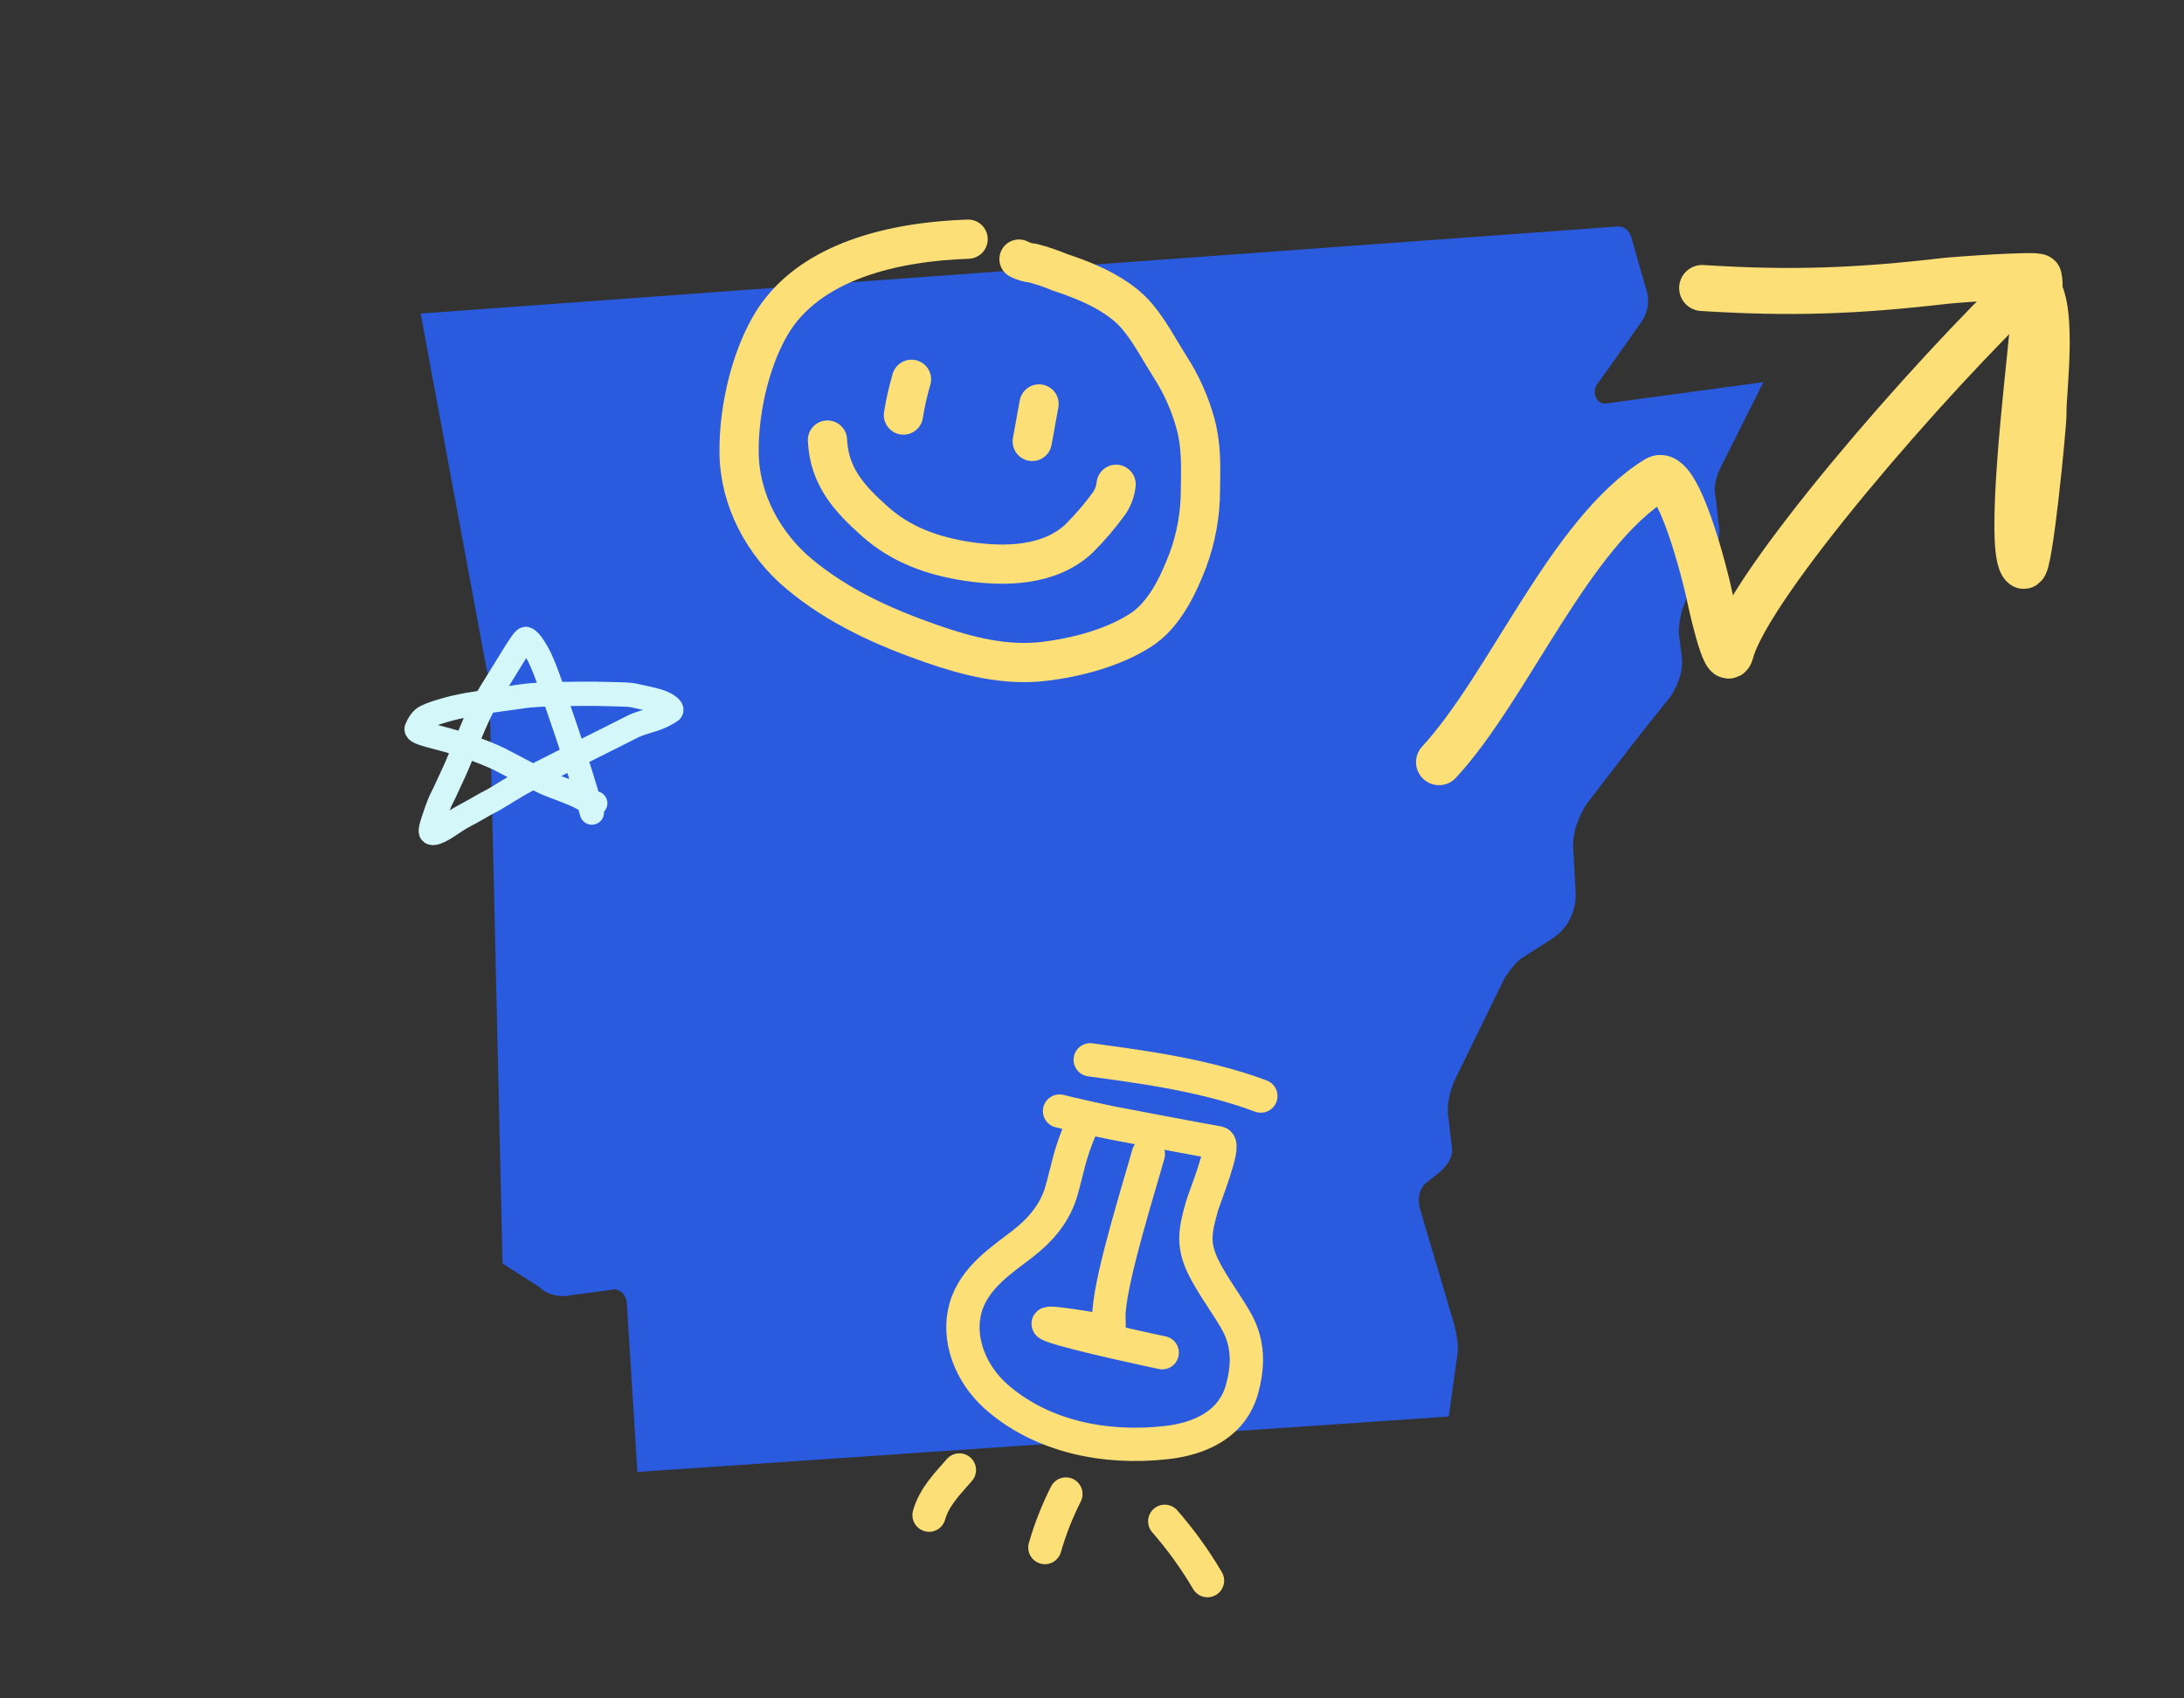 <svg width="540" height="420" viewBox="0 0 540 420" fill="none" xmlns="http://www.w3.org/2000/svg">
<rect x="0" y="0" width="540" height="420" fill="#333333" stroke="none"/>
<path d="M436 94.5L425.543 115.381C424.236 117.992 423.583 120.602 424.236 123.212L424.89 129.085C425.543 132.348 424.89 135.61 422.929 138.22L417.047 148.008C415.74 150.619 415.087 153.881 415.087 156.492L415.74 161.712C416.394 165.627 415.087 168.89 413.126 172.153L405.284 181.941L392.213 198.907C390.252 202.17 388.945 205.432 388.945 209.347L389.599 221.093C389.599 225.661 387.638 229.576 383.717 232.186L376.528 236.754C374.567 238.059 373.26 240.017 371.953 241.975L359.536 267.424C358.228 270.686 357.575 273.949 358.228 277.212L358.882 283.085C359.535 285.695 358.228 287.653 356.268 289.61L353 292.22C351.039 293.525 350.386 296.136 351.039 298.746L359.536 327.458C360.189 330.068 360.843 333.33 360.189 335.941L358.228 350.297L157.591 364L154.976 322.237C154.976 320.28 153.016 318.322 151.055 318.975L141.252 320.28C138.638 320.932 135.37 320.28 133.409 318.322L124.26 312.449L120.992 170.195C120.992 168.89 120.992 166.932 120.339 165.627L104 77.534L400.055 56C401.362 56 402.669 56.653 403.323 58.61L407.244 72.314C407.898 74.924 407.244 77.534 405.937 79.492L394.827 95.153C393.52 97.11 394.827 100.373 397.441 99.72L436 94.5Z" fill="#2A5ADE"/>
<path d="M239.367 59.146C221.834 59.732 199.748 64.211 190.337 80.745C185.264 89.622 182.635 101.865 182.74 111.889C182.83 123.511 188.729 134.53 197.558 141.914C207.226 149.988 218.526 155.079 230.341 159.201C239.199 162.288 248.561 164.679 258.046 163.565C266.048 162.621 275.175 160.242 281.998 155.859C287.813 152.131 291.272 144.89 293.662 138.643C295.727 133.114 296.791 127.264 296.806 121.365C296.888 115.615 297.116 110.441 295.599 104.802C294.213 99.732 292.048 94.907 289.182 90.5C286.583 86.404 284.344 82.048 281.228 78.309C276.661 72.844 268.736 69.513 262.101 67.352C259.933 66.437 257.701 65.679 255.424 65.084C254.21 64.977 253.029 64.632 251.95 64.069" stroke="#FCDF76" stroke-width="9.7" stroke-linecap="round"/>
<path d="M225.37 93.8C224.514 96.701 223.847 99.654 223.376 102.641" stroke="#FCDF76" stroke-width="9.7" stroke-linecap="round"/>
<path d="M256.907 99.89L255.223 109.162" stroke="#FCDF76" stroke-width="9.7" stroke-linecap="round"/>
<path d="M204.593 108.819C204.999 117.813 209.925 123.243 216.373 128.986C222.82 134.729 230.587 137.495 239.106 138.809C248.445 140.232 259.478 139.985 266.718 133.248C269.46 130.527 271.977 127.588 274.244 124.461C275.2 123.064 275.791 121.45 275.962 119.767" stroke="#FCDF76" stroke-width="9.7" stroke-linecap="round"/>
<path d="M355.803 188.477C373.115 169.757 388.045 131.749 409.64 118.462C415.041 115.139 421.983 144.02 422.481 146.447C422.876 148.374 426.693 166.058 427.936 161.32C432.29 144.724 476.945 93.272 501.757 69.752C508.736 71.402 505.068 97.073 505.264 102.188C505.352 104.482 501.782 141.133 500.307 139.902C496.209 136.485 501.727 91.475 502.258 84.874C502.586 80.798 505.028 72.488 504.095 68.529C503.903 67.714 483.525 69.167 481.001 69.46C459.021 72.016 442.842 72.615 420.865 71.221" stroke="#FCDF76" stroke-width="11.38" stroke-linecap="round"/>
<path d="M267.183 279.057C264.431 285.469 264.054 288.767 262.516 294.261C260.978 299.756 257.583 303.903 252.859 307.595C248.134 311.286 240.869 315.805 238.728 323.452C236.587 331.1 239.949 339.707 246.27 345.343C257.583 355.337 273.366 358.428 288.326 356.75C293.469 356.178 304.156 354.03 307.098 343.522C310.04 333.014 306.231 327.578 304.337 324.466C302.027 320.783 299.321 316.992 297.465 313.205C294.756 307.582 295.556 304.127 297.194 298.278C297.769 296.225 303.093 283.122 301.259 282.619C292.496 281.04 283.779 279.352 275.064 277.71C273.041 277.339 263.414 275.157 261.975 274.763" stroke="#FCDF76" stroke-width="8.236" stroke-linecap="round"/>
<path d="M283.929 285.42C281.418 294.392 274.991 314.754 274.234 324.07C273.842 328.777 275.761 329.456 270.023 328.598C269.065 328.442 255.662 326.184 260.025 327.837C265.253 329.865 287.365 334.512 287.365 334.512" stroke="#FCDF76" stroke-width="8.236" stroke-linecap="round"/>
<path d="M311.746 271.047C296.577 265.328 278.247 263.352 269.564 262.082" stroke="#FCDF76" stroke-width="8.236" stroke-linecap="round"/>
<path d="M263.547 369.463C261.4 373.7 259.66 378.131 258.352 382.696" stroke="#FCDF76" stroke-width="8.236" stroke-linecap="round"/>
<path d="M237.213 363.517C234.2 366.983 230.972 370.191 229.715 374.687" stroke="#FCDF76" stroke-width="8.236" stroke-linecap="round"/>
<path d="M287.99 376.212C291.961 380.757 295.498 385.666 298.555 390.875" stroke="#FCDF76" stroke-width="8.236" stroke-linecap="round"/>
<path d="M146.338 200.947C145.967 199.617 145.59 198.077 143.546 191.509C141.76 185.771 138.161 175.25 136.205 169.628C133.847 162.849 132.846 161.42 131.999 160.071C131.268 158.905 130.593 158.149 130.032 158.004C129.405 157.842 126.772 162.523 122.93 168.662C120.427 172.663 119.067 174.934 117.286 179.052C116.282 181.376 115.315 183.668 113.164 188.883C112.325 190.917 111.103 193.347 110.298 195.185C109.775 196.382 109.129 197.487 108.658 198.64C108.2 199.761 107.723 201.132 107.205 202.716C106.649 204.419 106.406 205.263 106.546 205.742C106.613 205.973 106.963 206.031 107.246 205.985C109.329 205.646 111.929 203.256 114.691 201.817C117.537 200.333 119.899 198.84 121.025 198.31C122.492 197.62 125.231 195.777 127.116 194.713C127.594 194.444 128.234 193.952 131.909 192.044C135.585 190.137 142.266 186.812 145.847 185.004C151.299 182.252 154.488 180.703 156.314 179.743C157.626 179.053 159.358 178.59 161.466 177.92C163.851 177.163 165.457 176.094 165.879 175.807C166.076 175.674 166.023 175.331 165.791 175.089C164.136 173.364 161.248 173.022 157.089 172.066C155.293 171.653 154.029 171.775 150.171 171.631C146.779 171.505 140.466 171.582 136.659 171.677C130.019 171.843 128.346 172.348 127.081 172.494C125.247 172.704 124.128 172.924 122.909 173.069C121.11 173.284 119.629 173.598 118.503 173.837C117.391 174.072 116.254 174.173 114.848 174.46C113.439 174.747 112.317 174.939 110.165 175.563C108.398 176.074 106.699 176.569 105.286 177.29C104.212 177.838 103.504 179.062 103.032 180.167C102.52 181.367 108.246 182.125 114.355 184.147C118.141 185.401 121.676 186.835 123.507 187.749C125.042 188.516 127.385 189.806 129.553 190.916C131.413 191.868 132.553 192.403 133.913 193.124C135.127 193.768 136.861 194.418 138.318 194.948C140.136 195.609 141.271 196.145 142.63 196.675C143.804 197.3 144.926 197.873 146.099 198.355C146.428 198.451 146.799 198.546 147.182 198.644" stroke="#D4F7F9" stroke-width="6" stroke-linecap="round"/>
</svg>
